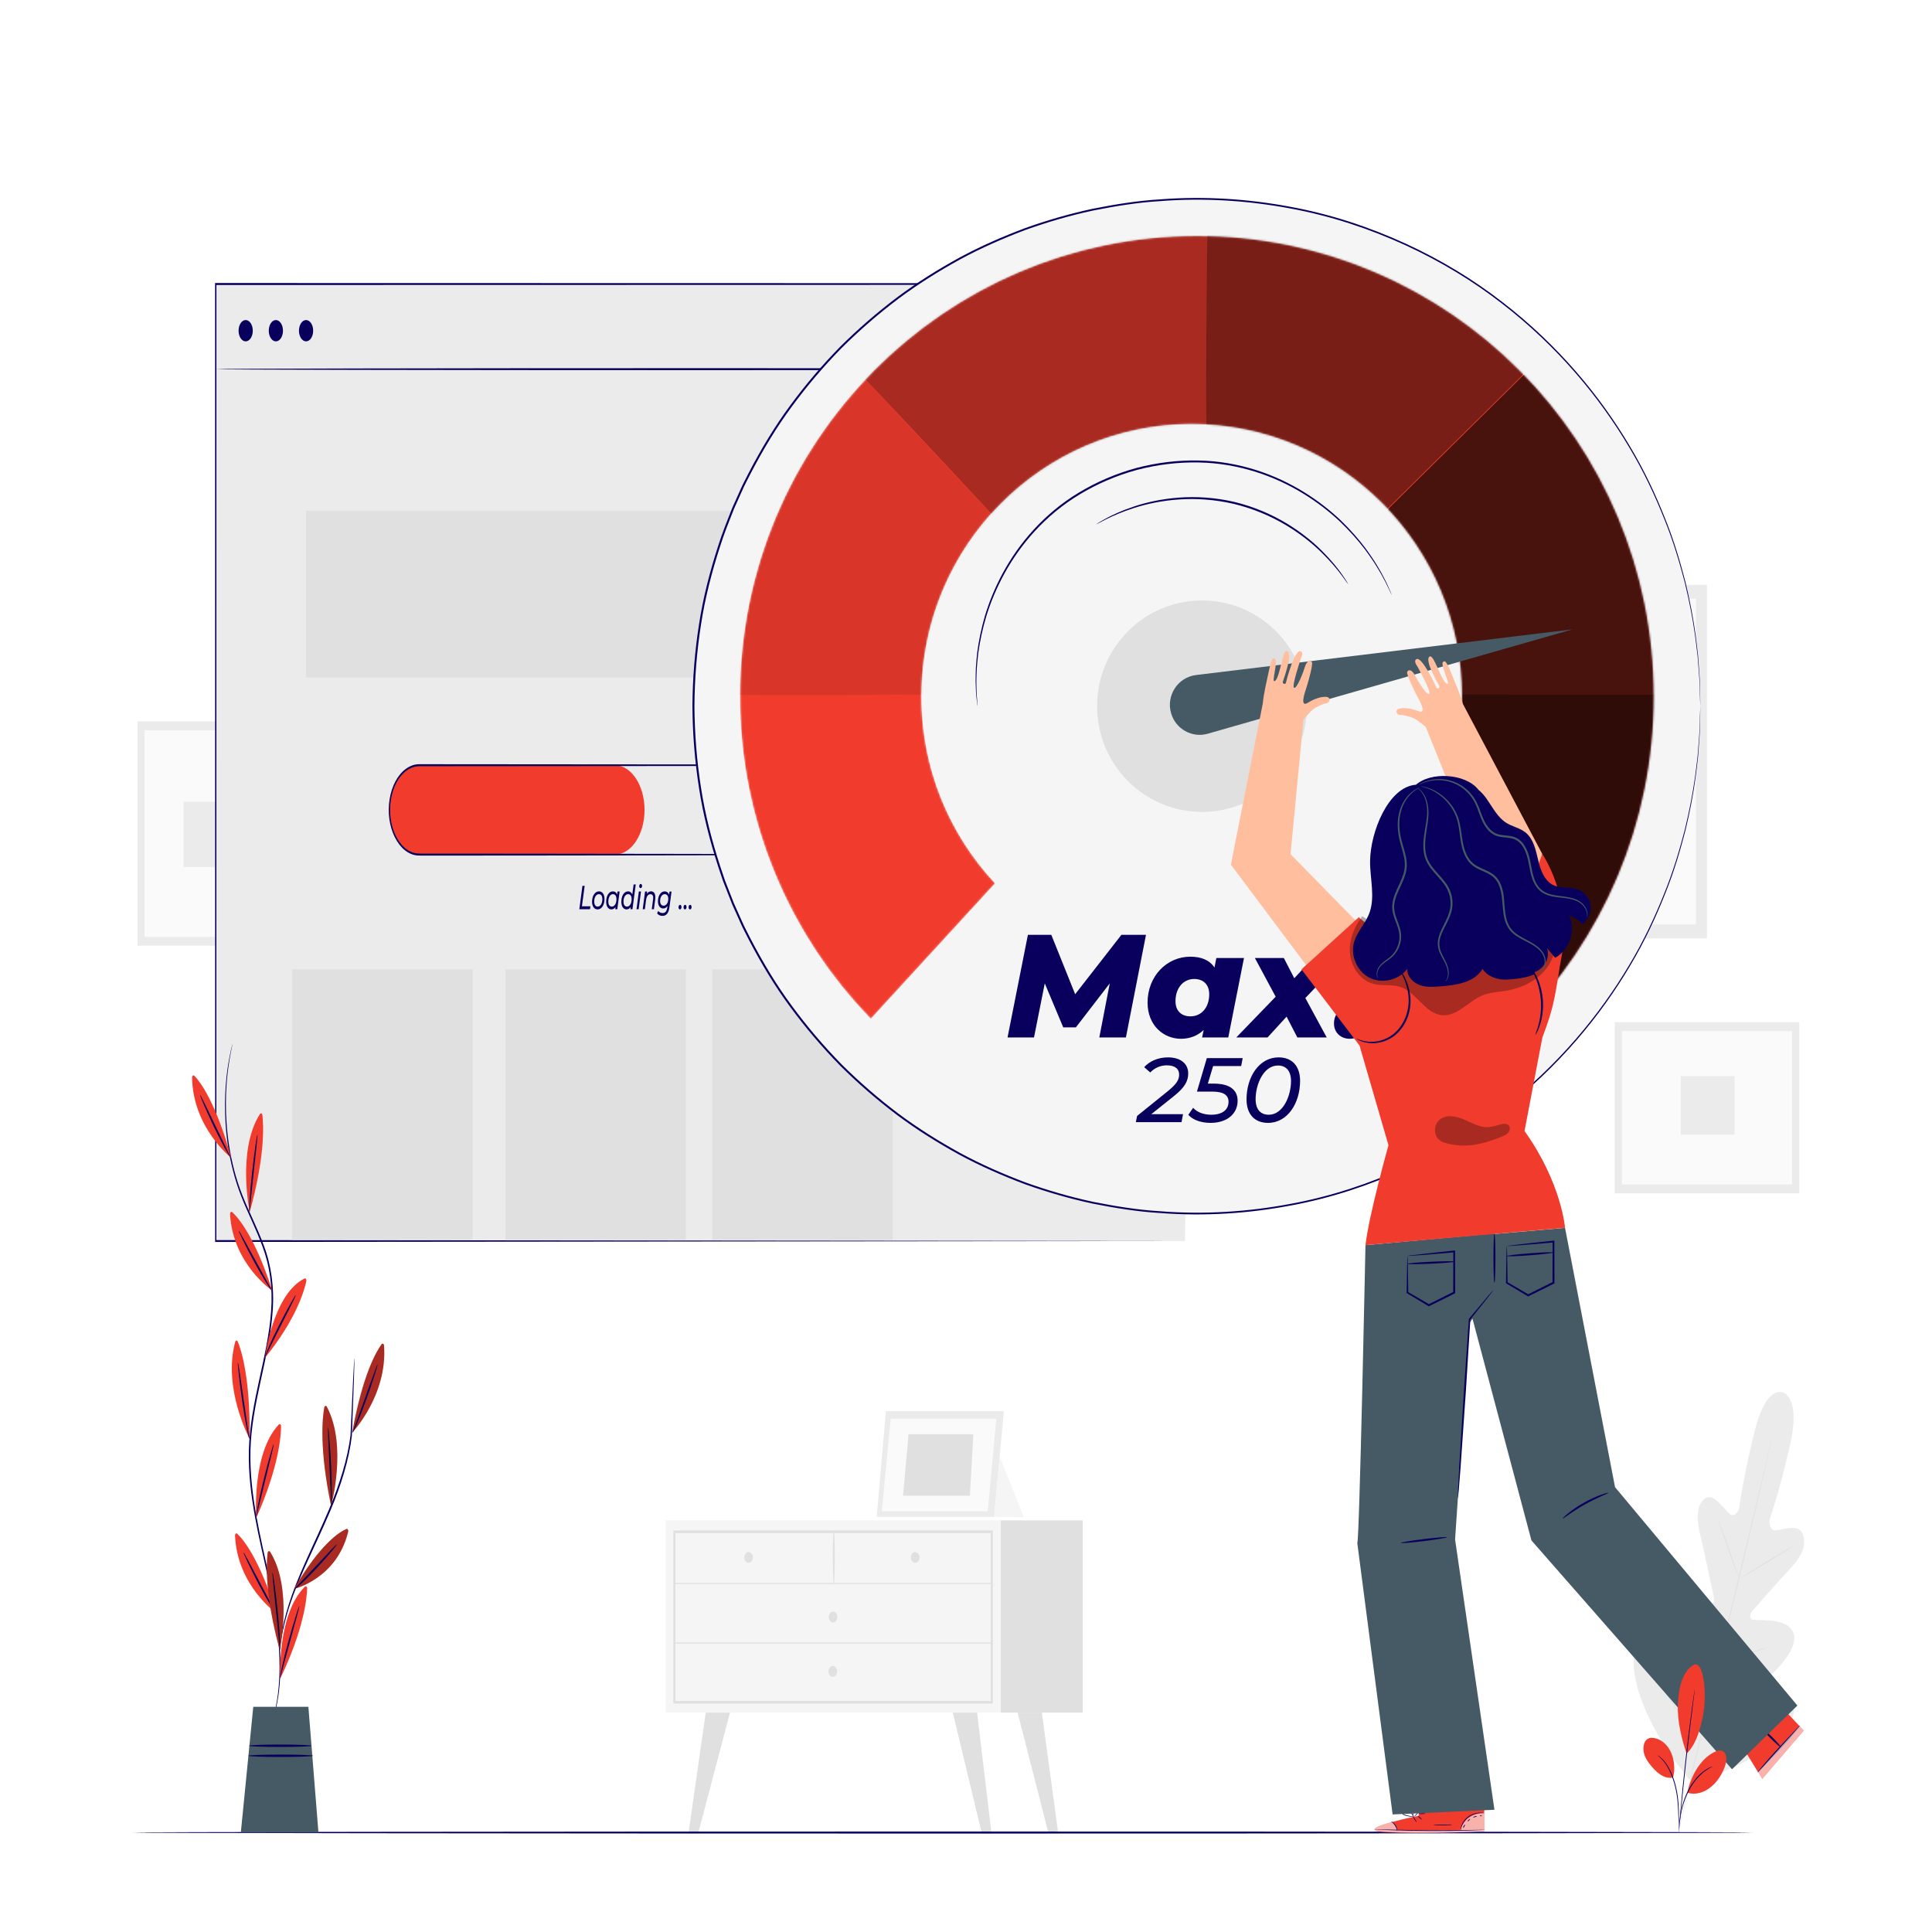 <svg xmlns="http://www.w3.org/2000/svg" width="1024" height="1024" viewBox="0 0 1024 1024" fill="none"><rect x="0" y="0" width="1024" height="1024" fill="#333333" stroke="none"/><g clip-path="url(#clip0_6_938)"><path d="M1024 0H0V1024H1024V0Z" fill="white"></path><path d="M945.047 738.101C945.047 738.101 936.148 733.317 929.833 759.154C923.518 784.992 921.797 799.468 921.797 799.468C921.797 799.468 919.941 804.999 916.737 802.362C913.531 799.724 908.46 791.354 904.038 794.042C899.452 796.831 898.821 803.89 901.154 813.543C903.486 823.196 907.973 844.575 908.373 846.509C908.765 848.409 908.285 851.442 905.87 850.08C903.455 848.72 888.62 834.314 883.545 843.478C878.472 852.643 888.521 878.203 889.576 881.024C890.632 883.845 890.348 885.212 889.322 886.195C888.296 887.178 883.677 881.751 879.322 877.869C874.968 873.987 869.372 870.434 866.801 876.026C864.23 881.618 866.077 902.058 886.239 931.458L896.298 944.32L910.4 940.182C940.148 929.038 950.597 913.097 950.869 906.662C951.14 900.229 944.89 899.448 939.539 899.779C934.188 900.112 927.943 901.564 927.508 900.048C927.072 898.531 927.429 897.189 929.545 895.529C931.66 893.868 951.235 879.144 950.956 868.021C950.679 856.899 931.936 859.022 929.313 858.541C926.69 858.059 927.606 855.185 928.763 853.852C929.941 852.495 943.018 837.539 949.18 830.994C955.342 824.449 957.884 818.089 955.242 812.656C952.694 807.417 944.788 811.041 940.944 811.101C937.101 811.16 937.95 805.261 937.95 805.261C937.95 805.261 942.802 791.931 948.739 765.953C954.675 739.977 944.861 738.017 944.861 738.017" fill="#EBEBEB"></path><path d="M939.36 761.227C939.36 761.227 939.334 761.417 939.26 761.781C939.179 762.168 939.065 762.701 938.919 763.386C938.601 764.821 938.144 766.891 937.558 769.543C936.37 774.889 934.605 782.61 932.394 792.137C927.979 811.194 921.698 837.456 914.684 866.429C907.668 895.413 901.334 921.654 896.833 940.679C894.594 950.174 892.78 957.867 891.519 963.215C890.894 965.854 890.406 967.912 890.068 969.341C889.901 970.018 889.773 970.546 889.678 970.928C889.588 971.285 889.53 971.463 889.53 971.463C889.53 971.463 889.556 971.273 889.631 970.911C889.713 970.524 889.826 969.991 889.972 969.307C890.29 967.872 890.747 965.801 891.333 963.15C892.521 957.804 894.285 950.086 896.497 940.559C900.912 921.501 907.194 895.238 914.211 866.254C921.224 837.281 927.558 811.041 932.058 792.018C934.297 782.523 936.111 774.83 937.372 769.481C937.998 766.842 938.485 764.783 938.824 763.355C938.99 762.676 939.118 762.149 939.213 761.766C939.301 761.406 939.36 761.227 939.36 761.227Z" fill="#E0E0E0"></path><path d="M910.754 806.108C910.785 806.089 910.974 806.487 911.292 807.222C911.613 807.956 912.048 809.034 912.576 810.372C913.628 813.052 915.001 816.802 916.454 820.973C917.868 825.082 919.146 828.798 920.135 831.673C920.577 832.942 920.953 834.022 921.261 834.908C921.529 835.671 921.663 836.102 921.633 836.123C921.603 836.141 921.41 835.746 921.088 835.014C920.77 834.278 920.333 833.2 919.817 831.855C918.786 829.162 917.452 825.392 916.001 821.221C914.564 817.126 913.265 813.422 912.26 810.557C911.812 809.291 911.432 808.214 911.12 807.327C910.855 806.56 910.724 806.127 910.754 806.108Z" fill="#E0E0E0"></path><path d="M922.983 836.146C922.923 835.994 929.01 832.127 936.576 827.508C944.146 822.888 950.328 819.268 950.388 819.42C950.448 819.573 944.363 823.44 936.793 828.059C929.227 832.679 923.043 836.299 922.983 836.146Z" fill="#E0E0E0"></path><path d="M910.597 880.044C910.593 880.002 910.963 879.896 911.634 879.742C912.413 879.57 913.364 879.361 914.485 879.113C916.891 878.582 920.211 877.833 923.851 876.845C927.494 875.866 930.767 874.841 933.132 874.077C934.233 873.723 935.17 873.423 935.935 873.178C936.598 872.971 936.97 872.876 936.98 872.917C936.991 872.957 936.638 873.129 935.989 873.407C935.342 873.684 934.399 874.063 933.224 874.496C930.879 875.369 927.61 876.464 923.955 877.446C920.304 878.438 916.963 879.12 914.538 879.543C913.326 879.749 912.343 879.9 911.66 879.978C910.98 880.061 910.601 880.087 910.597 880.044Z" fill="#E0E0E0"></path><path d="M894.728 855.902C894.754 855.875 895.003 856.182 895.432 856.76C895.861 857.337 896.468 858.188 897.213 859.246C898.699 861.364 900.727 864.315 902.943 867.599C905.16 870.886 907.145 873.881 908.564 876.07C909.273 877.164 909.841 878.057 910.224 878.682C910.608 879.307 910.807 879.667 910.781 879.694C910.755 879.721 910.505 879.414 910.077 878.837C909.648 878.258 909.04 877.408 908.296 876.35C906.809 874.233 904.782 871.281 902.565 867.995C900.349 864.711 898.364 861.715 896.945 859.526C896.236 858.432 895.668 857.539 895.285 856.914C894.901 856.289 894.702 855.929 894.728 855.902Z" fill="#E0E0E0"></path><path d="M879.834 892.927C879.86 892.9 880.176 893.295 880.725 894.038C881.331 894.878 882.098 895.945 883.014 897.215C884.931 899.915 887.553 903.675 890.425 907.851C893.299 912.029 895.879 915.833 897.727 918.606C898.596 919.929 899.323 921.036 899.897 921.911C900.401 922.7 900.667 923.149 900.641 923.178C900.615 923.205 900.3 922.809 899.751 922.067C899.144 921.226 898.377 920.16 897.461 918.889C895.544 916.189 892.923 912.429 890.049 908.252C887.176 904.076 884.597 900.272 882.747 897.499C881.878 896.176 881.151 895.068 880.577 894.194C880.075 893.404 879.809 892.954 879.834 892.927Z" fill="#E0E0E0"></path><path d="M900.309 922.281C900.303 922.238 900.769 922.091 901.615 921.858C902.556 921.608 903.762 921.287 905.208 920.902C908.239 920.093 912.424 918.961 917.015 917.551C921.609 916.15 925.742 914.747 928.728 913.71C930.152 913.217 931.342 912.806 932.267 912.487C933.104 912.203 933.572 912.066 933.582 912.107C933.593 912.147 933.144 912.361 932.323 912.716C931.503 913.07 930.309 913.557 928.827 914.128C925.862 915.274 921.736 916.745 917.133 918.149C912.533 919.562 908.328 920.63 905.275 921.33C903.747 921.674 902.508 921.938 901.65 922.096C900.792 922.254 900.314 922.322 900.309 922.281Z" fill="#E0E0E0"></path><path d="M530.448 805.823H352.814V907.72H530.448V805.823Z" fill="#F5F5F5"></path><path d="M526.22 902.918H356.88V811.184H526.221L526.22 902.918ZM357.985 901.544H525.115V812.56H357.985V901.544Z" fill="#E0E0E0"></path><path d="M573.844 805.823H530.448V907.72H573.844V805.823Z" fill="#E0E0E0"></path><path d="M357.432 839.574C376.462 839.574 395.492 839.574 414.522 839.574C444.588 839.574 474.654 839.574 504.722 839.574C511.704 839.574 518.686 839.574 525.668 839.574C525.955 839.574 525.955 839.018 525.668 839.018C506.638 839.018 487.608 839.018 468.578 839.018C438.512 839.018 408.446 839.018 378.379 839.018C371.397 839.018 364.414 839.018 357.432 839.018C357.145 839.018 357.145 839.574 357.432 839.574Z" fill="#E0E0E0"></path><path d="M442.099 839.297C442.603 830.252 442.548 820.672 442.156 811.617C442.14 811.255 441.72 811.254 441.703 811.617C441.311 820.67 441.257 830.25 441.761 839.297C441.777 839.567 442.084 839.567 442.099 839.297Z" fill="#E0E0E0"></path><path d="M487.383 825.456C487.383 827.03 486.356 828.307 485.091 828.307C483.825 828.307 482.798 827.03 482.798 825.456C482.798 823.882 483.824 822.605 485.091 822.605C486.356 822.606 487.383 823.882 487.383 825.456Z" fill="#E0E0E0"></path><path d="M399.092 825.456C399.092 827.03 398.067 828.307 396.801 828.307C395.536 828.307 394.509 827.03 394.509 825.456C394.509 823.882 395.536 822.605 396.801 822.605C398.066 822.606 399.092 823.882 399.092 825.456Z" fill="#E0E0E0"></path><path d="M443.843 857.05C443.843 858.624 442.816 859.901 441.55 859.901C440.285 859.901 439.258 858.626 439.258 857.05C439.258 855.476 440.283 854.199 441.55 854.199C442.816 854.2 443.843 855.476 443.843 857.05Z" fill="#E0E0E0"></path><path d="M374.052 907.72L364.907 971.693H370.05L386.912 907.72H374.052Z" fill="#E0E0E0"></path><path d="M517.881 907.72L525.529 971.805H520.385L505.021 907.72H517.881Z" fill="#E0E0E0"></path><path d="M552.22 907.72L560.886 971.805H555.741L539.36 907.72H552.22Z" fill="#E0E0E0"></path><path d="M443.688 885.889C443.688 887.464 442.663 888.741 441.397 888.741C440.131 888.741 439.105 887.465 439.105 885.889C439.105 884.315 440.131 883.038 441.397 883.038C442.661 883.038 443.688 884.315 443.688 885.889Z" fill="#E0E0E0"></path><path d="M357.432 871.127C376.462 871.127 395.492 871.127 414.522 871.127C444.588 871.127 474.654 871.127 504.722 871.127C511.704 871.127 518.686 871.127 525.668 871.127C525.955 871.127 525.955 870.573 525.668 870.573C506.638 870.573 487.608 870.573 468.578 870.573C438.512 870.573 408.446 870.573 378.379 870.573C371.397 870.573 364.414 870.573 357.432 870.573C357.145 870.573 357.145 871.127 357.432 871.127Z" fill="#E0E0E0"></path><path d="M904.731 310H792.424V497.356H904.731V310Z" fill="#EBEBEB"></path><path d="M898.885 317.364H798.269V489.992H898.885V317.364Z" fill="#FAFAFA"></path><path d="M869.287 377.077H830.875V431.672H869.287V377.077Z" fill="#EBEBEB"></path><path d="M855.821 541.773V632.489H953.641V541.773H855.821Z" fill="#EBEBEB"></path><path d="M949.797 546.494H859.666V627.767H949.797V546.494Z" fill="#FAFAFA"></path><path d="M890.842 570.402V601.431H919.346V570.402H890.842Z" fill="#EBEBEB"></path><path d="M144.171 382.352H72.913V501.228H144.171V382.352Z" fill="#EBEBEB"></path><path d="M140.461 387.023H76.621V496.556H140.461V387.023Z" fill="#FAFAFA"></path><path d="M121.683 424.911H97.31V459.55H121.683V424.911Z" fill="#EBEBEB"></path><path d="M469.534 747.922L464.676 803.984H526.907L532.068 747.922H469.534Z" fill="#EBEBEB"></path><path d="M472.091 751.948L467.367 801.005H523.529L528.073 751.948H472.091Z" fill="#FAFAFA"></path><path d="M481.543 760.2L478.635 792.753H514.078L515.895 760.2H481.543Z" fill="#E0E0E0"></path><path d="M529.845 772.065L542.698 804.208L526.906 803.984L530.037 769.966" fill="#F5F5F5"></path><path d="M929.287 971.285C929.287 971.579 736.944 971.817 499.733 971.817C262.438 971.817 70.137 971.577 70.137 971.285C70.137 970.992 262.439 970.752 499.733 970.752C736.944 970.75 929.287 970.99 929.287 971.285Z" fill="#09005D"></path><path d="M628.088 150.53H114.355V657.763H628.088V150.53Z" fill="#EBEBEB"></path><path d="M628.088 657.765C628.086 654.302 627.977 459.932 627.805 150.532L628.088 150.956C487.013 150.987 308.261 151.024 114.396 151.065H114.355L114.71 150.532C114.699 330.974 114.689 502.668 114.681 657.765L114.355 657.275C416.745 657.562 625.164 657.761 628.088 657.765C625.167 657.767 416.745 657.965 114.355 658.254H114.029V657.765C114.019 502.668 114.01 330.974 114 150.532V150H114.355H114.396C308.261 150.041 487.013 150.08 628.088 150.109H628.372V150.532C628.198 459.932 628.089 654.304 628.088 657.765Z" fill="#09005D"></path><path d="M628.088 195.664C628.088 195.959 513.076 196.197 371.234 196.197C229.343 196.197 114.356 195.957 114.356 195.664C114.356 195.369 229.343 195.132 371.234 195.132C513.075 195.132 628.088 195.369 628.088 195.664Z" fill="#09005D"></path><path d="M592.898 270.707H162.221V359.117H592.898V270.707Z" fill="#E0E0E0"></path><path d="M250.468 513.739H154.855V657.161H250.468V513.739Z" fill="#E0E0E0"></path><path d="M363.496 513.739H267.883V657.161H363.496V513.739Z" fill="#E0E0E0"></path><path d="M473.145 513.739H377.532V657.161H473.145V513.739Z" fill="#E0E0E0"></path><path d="M325.826 452.961H222.182C213.459 452.961 206.387 442.354 206.387 429.269C206.387 416.185 213.458 405.578 222.182 405.578H325.826C334.549 405.578 341.62 416.185 341.62 429.269C341.62 442.354 334.549 452.961 325.826 452.961Z" fill="#F13C2D"></path><path d="M446.98 452.961C446.98 452.961 447.459 452.887 448.392 452.799C448.858 452.744 449.428 452.559 450.111 452.408C450.776 452.129 451.57 451.906 452.411 451.375C454.109 450.425 456.125 448.766 458.026 445.971C459.888 443.153 461.595 439.126 462.309 434.049C462.967 429.015 462.615 422.931 460.475 417.495C458.388 412.121 454.52 407.427 449.671 406.246C447.276 405.654 444.697 405.965 442.069 405.894C439.435 405.9 436.718 405.906 433.923 405.914C428.331 405.926 422.419 405.939 416.212 405.951C366.543 405.992 297.95 406.047 222.193 406.106C217.55 406.092 213.008 409.385 210.154 414.761C207.273 420.109 206.133 427.357 207.062 433.992C207.98 440.632 210.926 446.469 214.837 449.647C216.795 451.222 218.968 452.148 221.166 452.354C223.371 452.51 225.649 452.399 227.871 452.434C245.737 452.445 262.969 452.455 279.386 452.465C312.215 452.508 341.779 452.547 366.611 452.58C391.43 452.651 411.516 452.709 425.416 452.75C432.348 452.793 437.733 452.828 441.404 452.85C443.22 452.873 444.609 452.891 445.562 452.903C446.501 452.924 446.98 452.961 446.98 452.961C446.98 452.961 446.501 452.998 445.564 453.016C444.611 453.028 443.223 453.047 441.407 453.069C437.736 453.092 432.351 453.127 425.419 453.17C411.518 453.211 391.433 453.268 366.614 453.34C341.781 453.372 312.216 453.411 279.388 453.454C262.971 453.464 245.74 453.475 227.874 453.485C225.631 453.45 223.419 453.567 221.124 453.407C218.828 453.192 216.553 452.225 214.505 450.579C210.417 447.259 207.334 441.16 206.373 434.211C205.398 427.275 206.589 419.689 209.603 414.096C212.587 408.474 217.342 405.025 222.197 405.044C297.954 405.105 366.547 405.16 416.216 405.199C422.423 405.212 428.334 405.226 433.928 405.236C436.724 405.242 439.439 405.25 442.073 405.257C444.703 405.345 447.261 405.037 449.744 405.658C454.713 406.901 458.658 411.734 460.773 417.239C462.941 422.81 463.275 429.02 462.585 434.135C461.838 439.296 460.082 443.368 458.179 446.198C456.237 449.006 454.185 450.651 452.465 451.578C451.611 452.094 450.809 452.305 450.137 452.567C449.446 452.703 448.871 452.871 448.402 452.907C447.459 452.961 446.98 452.961 446.98 452.961Z" fill="#09005D"></path><path d="M308.705 469.519H309.884L308.433 480.363H312.914L312.715 481.901H307.054L308.705 469.519Z" fill="#09005D"></path><path d="M313.805 477.957C313.805 474.79 315.339 472.439 317.473 472.439C319.253 472.439 320.397 474.012 320.397 476.472C320.397 479.656 318.876 482.007 316.742 482.007C314.96 482.005 313.805 480.396 313.805 477.957ZM319.253 476.558C319.253 474.895 318.581 473.922 317.389 473.922C315.986 473.922 314.948 475.569 314.948 477.883C314.948 479.529 315.62 480.519 316.811 480.519C318.226 480.521 319.253 478.876 319.253 476.558Z" fill="#09005D"></path><path d="M328.42 472.525L327.182 481.899H326.098L326.25 480.748C325.696 481.545 324.941 482.003 324.045 482.003C322.453 482.003 321.286 480.482 321.286 477.952C321.286 474.733 322.795 472.435 324.824 472.435C325.897 472.435 326.675 473.017 327.077 474.114L327.288 472.523L328.42 472.525ZM326.734 476.558C326.734 474.895 326.062 473.922 324.87 473.922C323.467 473.922 322.429 475.569 322.429 477.883C322.429 479.529 323.101 480.519 324.291 480.519C325.707 480.521 326.734 478.876 326.734 476.558Z" fill="#09005D"></path><path d="M336.962 468.777L335.217 481.901H334.133L334.286 480.75C333.731 481.547 332.976 482.005 332.081 482.005C330.489 482.005 329.321 480.484 329.321 477.954C329.321 474.735 330.83 472.437 332.859 472.437C333.932 472.437 334.723 473.019 335.123 474.135L335.831 468.775H336.962V468.777ZM334.769 476.558C334.769 474.895 334.097 473.922 332.905 473.922C331.502 473.922 330.464 475.569 330.464 477.883C330.464 479.529 331.136 480.519 332.326 480.519C333.742 480.521 334.769 478.876 334.769 476.558Z" fill="#09005D"></path><path d="M338.606 472.525H339.737L338.499 481.899H337.367L338.606 472.525ZM338.794 469.697C338.794 469.044 339.124 468.511 339.608 468.511C340.021 468.511 340.327 468.972 340.327 469.502C340.327 470.227 339.986 470.723 339.503 470.723C339.089 470.723 338.794 470.262 338.794 469.697Z" fill="#09005D"></path><path d="M347.352 475.55C347.352 475.886 347.329 476.259 347.281 476.646L346.586 481.901H345.454L346.149 476.646C346.184 476.363 346.209 476.097 346.209 475.868C346.209 474.647 345.737 473.957 344.758 473.957C343.542 473.957 342.718 474.932 342.446 476.947L341.787 481.899H340.655L341.893 472.525H342.979L342.826 473.727C343.403 472.843 344.194 472.437 345.089 472.437C346.502 472.439 347.352 473.553 347.352 475.55Z" fill="#09005D"></path><path d="M355.929 472.525L354.856 480.625C354.408 484.021 353.193 485.438 351.117 485.438C349.927 485.438 348.936 484.961 348.264 484.111L348.888 482.802C349.371 483.474 350.22 483.935 351.199 483.935C352.674 483.935 353.417 482.927 353.687 480.893L353.781 480.222C353.215 481.035 352.449 481.512 351.517 481.512C349.867 481.512 348.735 480.062 348.735 477.692C348.735 474.721 350.21 472.441 352.296 472.441C353.321 472.441 354.218 473.006 354.63 474.246L354.854 472.529H355.929V472.525ZM354.196 476.347C354.196 474.844 353.512 473.922 352.333 473.922C350.906 473.922 349.88 475.462 349.88 477.584C349.88 479.105 350.575 480.025 351.743 480.025C353.17 480.027 354.196 478.487 354.196 476.347Z" fill="#09005D"></path><path d="M359.622 480.875C359.622 480.115 359.999 479.583 360.459 479.583C360.884 479.583 361.202 480.06 361.202 480.734C361.202 481.495 360.813 482.007 360.377 482.007C359.951 482.005 359.622 481.51 359.622 480.875Z" fill="#09005D"></path><path d="M362.295 480.875C362.295 480.115 362.672 479.583 363.132 479.583C363.557 479.583 363.875 480.06 363.875 480.734C363.875 481.495 363.486 482.007 363.05 482.007C362.626 482.005 362.295 481.51 362.295 480.875Z" fill="#09005D"></path><path d="M364.97 480.875C364.97 480.115 365.347 479.583 365.807 479.583C366.232 479.583 366.55 480.06 366.55 480.734C366.55 481.495 366.161 482.007 365.724 482.007C365.299 482.005 364.97 481.51 364.97 480.875Z" fill="#09005D"></path><path d="M133.98 175.283C133.98 178.402 132.294 180.931 130.215 180.931C128.135 180.931 126.449 178.402 126.449 175.283C126.449 172.163 128.135 169.634 130.215 169.634C132.294 169.634 133.98 172.163 133.98 175.283Z" fill="#09005D"></path><path d="M149.983 175.283C149.983 178.402 148.297 180.931 146.218 180.931C144.138 180.931 142.452 178.402 142.452 175.283C142.452 172.163 144.138 169.634 146.218 169.634C148.297 169.634 149.983 172.163 149.983 175.283Z" fill="#09005D"></path><path d="M165.986 175.283C165.986 178.402 164.3 180.931 162.221 180.931C160.142 180.931 158.455 178.402 158.455 175.283C158.455 172.163 160.142 169.634 162.221 169.634C164.3 169.636 165.986 172.163 165.986 175.283Z" fill="#09005D"></path><path d="M634.363 643.242C781.73 643.242 901.195 522.828 901.195 374.29C901.195 225.753 781.73 105.339 634.363 105.339C486.995 105.339 367.531 225.753 367.531 374.29C367.531 522.828 486.995 643.242 634.363 643.242Z" fill="#F5F5F5"></path><path d="M901.197 374.29C901.197 374.29 901.123 372.814 901.032 369.93C900.989 368.484 900.934 366.692 900.871 364.56C900.821 362.424 900.764 359.946 900.492 357.145C900.272 354.339 900.026 351.201 899.756 347.742C899.407 344.289 898.856 340.531 898.354 336.449C897.218 328.307 895.457 318.976 892.931 308.601C890.214 298.285 886.913 286.855 882 274.831C877.184 262.789 871.249 249.944 863.443 236.968C848.019 210.987 825.89 183.798 795.727 160.608C780.709 148.984 763.636 138.551 744.82 129.931C726.016 121.324 705.463 114.407 683.544 110.426C661.665 106.353 638.503 104.747 614.85 106.602C603.009 107.309 591.102 109.248 579.149 111.63C567.222 114.201 555.327 117.645 543.532 121.864C531.823 126.3 520.166 131.357 508.875 137.484C497.632 143.673 486.585 150.559 476.06 158.427C465.58 166.347 455.516 175.049 446.005 184.519C436.614 194.109 427.801 204.446 419.694 215.47C411.549 226.474 404.415 238.356 397.978 250.702C396.446 253.831 394.715 256.868 393.339 260.088C391.907 263.281 390.472 266.478 389.036 269.683C386.465 276.222 383.808 282.757 381.688 289.52C377.32 302.979 373.707 316.836 371.543 331.049C369.32 345.244 368.156 359.694 368.059 374.249C368.154 388.811 369.312 403.266 371.533 417.466C373.699 431.682 377.306 445.546 381.672 459.01L383.361 464.042L384.204 466.555L385.167 469.021C386.453 472.306 387.737 475.582 389.017 478.855C390.454 482.06 391.89 485.259 393.321 488.452C394.694 491.674 396.427 494.713 397.959 497.842C404.396 510.192 411.528 522.082 419.676 533.086C427.785 544.115 436.597 554.455 445.991 564.048C455.502 573.522 465.568 582.226 476.05 590.148C486.577 598.018 497.624 604.905 508.869 611.097C520.16 617.222 531.821 622.283 543.53 626.719C555.325 630.938 567.222 634.384 579.151 636.955C591.106 639.338 603.013 641.278 614.857 641.982C638.514 643.838 661.677 642.23 683.556 638.157C705.478 634.173 726.028 627.255 744.835 618.645C763.652 610.025 780.726 599.589 795.741 587.964C825.902 564.773 848.029 537.582 863.449 511.603C871.255 498.627 877.19 485.784 882.004 473.739C886.917 461.715 890.216 450.288 892.933 439.974C895.457 429.601 897.218 420.27 898.354 412.129C898.856 408.05 899.407 404.292 899.756 400.839C900.026 397.38 900.272 394.242 900.492 391.438C900.762 388.637 900.819 386.159 900.87 384.023C900.932 381.891 900.987 380.099 901.03 378.653C901.123 375.767 901.197 374.29 901.197 374.29C901.197 374.29 901.197 375.767 901.142 378.653C901.113 380.099 901.077 381.893 901.034 384.027C901 386.165 900.961 388.645 900.707 391.449C900.502 394.256 900.274 397.398 900.022 400.861C899.691 404.318 899.155 408.082 898.669 412.17C897.564 420.327 895.833 429.674 893.335 440.072C890.647 450.41 887.368 461.869 882.475 473.926C877.682 486.003 871.759 498.885 863.961 511.906C848.553 537.973 826.414 565.266 796.198 588.562C781.154 600.24 764.044 610.726 745.178 619.393C726.325 628.048 705.711 635.009 683.722 639.025C661.774 643.131 638.534 644.764 614.796 642.918C602.911 642.218 590.96 640.28 578.96 637.897C566.986 635.324 555.045 631.874 543.203 627.644C531.447 623.198 519.741 618.125 508.403 611.981C497.114 605.774 486.022 598.864 475.451 590.969C464.926 583.02 454.819 574.286 445.267 564.781C435.835 555.155 426.987 544.776 418.843 533.709C410.661 522.664 403.498 510.728 397.033 498.332C395.495 495.19 393.754 492.141 392.374 488.907C390.935 485.702 389.495 482.49 388.052 479.271C386.766 475.986 385.476 472.695 384.183 469.397L383.216 466.921L382.369 464.4L380.672 459.35C376.286 445.833 372.665 431.915 370.489 417.642C368.26 403.386 367.095 388.872 367 374.256C367.098 359.643 368.268 345.135 370.501 330.885C372.675 316.617 376.304 302.705 380.691 289.192C382.82 282.405 385.488 275.841 388.07 269.277C389.513 266.06 390.954 262.848 392.392 259.645C393.776 256.414 395.513 253.364 397.051 250.223C403.517 237.83 410.679 225.901 418.859 214.858C427.001 203.792 435.85 193.419 445.282 183.796C454.831 174.291 464.936 165.56 475.461 157.614C486.028 149.719 497.118 142.813 508.407 136.606C519.741 130.462 531.445 125.391 543.201 120.947C555.041 116.718 566.98 113.267 578.952 110.696C590.95 108.311 602.899 106.373 614.783 105.673C638.52 103.825 661.758 105.456 683.706 109.562C705.695 113.576 726.306 120.533 745.16 129.188C764.026 137.853 781.138 148.337 796.182 160.014C826.4 183.308 848.543 210.602 863.953 236.669C871.753 249.688 877.674 262.574 882.471 274.651C887.366 286.71 890.643 298.168 893.333 308.507C895.83 318.904 897.564 328.255 898.669 336.413C899.155 340.5 899.689 344.265 900.022 347.722C900.274 351.187 900.502 354.326 900.707 357.136C900.961 359.942 901.002 362.422 901.034 364.56C901.077 366.694 901.113 368.488 901.142 369.934C901.195 372.814 901.197 374.29 901.197 374.29Z" fill="#09005D"></path><mask id="mask0_6_938" style="mask-type:luminance" maskUnits="userSpaceOnUse" x="392" y="125" width="485" height="418"><path d="M527.452 468.177C503.244 442.317 488.379 407.478 488.379 369.119C488.379 289.364 552.525 224.709 631.652 224.709C710.779 224.709 774.924 289.364 774.924 369.119C774.924 409.035 758.857 445.166 732.885 471.304L804.974 542.255C849.13 498.047 876.485 436.808 876.485 369.117C876.485 234.334 768.083 125.071 634.362 125.071C500.642 125.071 392.24 234.334 392.24 369.117C392.24 435.671 418.703 495.97 461.561 539.996L527.452 468.177Z" fill="white"></path></mask><g mask="url(#mask0_6_938)"><path d="M527.452 468.177C503.244 442.317 488.379 407.478 488.379 369.119C488.379 289.364 552.525 224.709 631.652 224.709C710.779 224.709 774.924 289.364 774.924 369.119C774.924 409.035 758.857 445.166 732.885 471.304L804.974 542.255C849.13 498.047 876.485 436.808 876.485 369.117C876.485 234.334 768.083 125.071 634.362 125.071C500.642 125.071 392.24 234.334 392.24 369.117C392.24 435.671 418.703 495.97 461.561 539.996L527.452 468.177Z" fill="#F13C2D"></path></g><mask id="mask1_6_938" style="mask-type:luminance" maskUnits="userSpaceOnUse" x="392" y="125" width="485" height="418"><path d="M527.452 468.177C503.244 442.317 488.379 407.478 488.379 369.119C488.379 289.364 552.525 224.709 631.652 224.709C710.779 224.709 774.924 289.364 774.924 369.119C774.924 409.035 758.857 445.166 732.885 471.304L804.974 542.255C849.13 498.047 876.485 436.808 876.485 369.117C876.485 234.334 768.083 125.071 634.362 125.071C500.642 125.071 392.24 234.334 392.24 369.117C392.24 435.671 418.703 495.97 461.561 539.996L527.452 468.177Z" fill="white"></path></mask><g mask="url(#mask1_6_938)"><g opacity="0.8"><path d="M761.071 367.864H891.291C891.291 367.864 878.123 474.71 875.49 476.703C872.856 478.693 795.82 568.285 795.82 568.285L708.251 463.43L761.071 367.864Z" fill="black"></path></g></g><mask id="mask2_6_938" style="mask-type:luminance" maskUnits="userSpaceOnUse" x="392" y="125" width="485" height="418"><path d="M527.452 468.177C503.244 442.317 488.379 407.478 488.379 369.119C488.379 289.364 552.525 224.709 631.652 224.709C710.779 224.709 774.924 289.364 774.924 369.119C774.924 409.035 758.857 445.166 732.885 471.304L804.974 542.255C849.13 498.047 876.485 436.808 876.485 369.117C876.485 234.334 768.083 125.071 634.362 125.071C500.642 125.071 392.24 234.334 392.24 369.117C392.24 435.671 418.703 495.97 461.561 539.996L527.452 468.177Z" fill="white"></path></mask><g mask="url(#mask2_6_938)"><g opacity="0.7"><path d="M725.939 279.482L818.098 188.32L882.967 285.874L891.617 367.856L762.638 367.864L739.148 315.74L725.939 279.482Z" fill="black"></path></g></g><mask id="mask3_6_938" style="mask-type:luminance" maskUnits="userSpaceOnUse" x="392" y="125" width="485" height="418"><path d="M527.452 468.177C503.244 442.317 488.379 407.478 488.379 369.119C488.379 289.364 552.525 224.709 631.652 224.709C710.779 224.709 774.924 289.364 774.924 369.119C774.924 409.035 758.857 445.166 732.885 471.304L804.974 542.255C849.13 498.047 876.485 436.808 876.485 369.117C876.485 234.334 768.083 125.071 634.362 125.071C500.642 125.071 392.24 234.334 392.24 369.117C392.24 435.671 418.703 495.97 461.561 539.996L527.452 468.177Z" fill="white"></path></mask><g mask="url(#mask3_6_938)"><g opacity="0.5"><path d="M640.04 246.417C638.461 243.763 640.04 115.016 640.04 115.016L719.445 125.073L817.206 188.682L723.281 281.592L664.14 272.964L640.04 246.417Z" fill="black"></path></g></g><mask id="mask4_6_938" style="mask-type:luminance" maskUnits="userSpaceOnUse" x="392" y="125" width="485" height="418"><path d="M527.452 468.177C503.244 442.317 488.379 407.478 488.379 369.119C488.379 289.364 552.525 224.709 631.652 224.709C710.779 224.709 774.924 289.364 774.924 369.119C774.924 409.035 758.857 445.166 732.885 471.304L804.974 542.255C849.13 498.047 876.485 436.808 876.485 369.117C876.485 234.334 768.083 125.071 634.362 125.071C500.642 125.071 392.24 234.334 392.24 369.117C392.24 435.671 418.703 495.97 461.561 539.996L527.452 468.177Z" fill="white"></path></mask><g mask="url(#mask4_6_938)"><g opacity="0.3"><path d="M450.9 193.325C452.875 193.989 538.469 286.237 538.469 286.237L614.845 255.709L639.337 224.915L640.038 115.018L549 125.075L450.9 193.325Z" fill="black"></path></g></g><mask id="mask5_6_938" style="mask-type:luminance" maskUnits="userSpaceOnUse" x="392" y="125" width="485" height="418"><path d="M527.452 468.177C503.244 442.317 488.379 407.478 488.379 369.119C488.379 289.364 552.525 224.709 631.652 224.709C710.779 224.709 774.924 289.364 774.924 369.119C774.924 409.035 758.857 445.166 732.885 471.304L804.974 542.255C849.13 498.047 876.485 436.808 876.485 369.117C876.485 234.334 768.083 125.071 634.362 125.071C500.642 125.071 392.24 234.334 392.24 369.117C392.24 435.671 418.703 495.97 461.561 539.996L527.452 468.177Z" fill="white"></path></mask><g mask="url(#mask5_6_938)"><g opacity="0.1"><path d="M383.653 367.864C385.628 369.191 528.505 367.864 528.505 367.864L525.985 273.086L457.02 199.348L409.99 255.707L383.653 367.864Z" fill="black"></path></g></g><path d="M637.079 430.33C667.785 430.33 692.677 405.24 692.677 374.29C692.677 343.341 667.785 318.251 637.079 318.251C606.373 318.251 581.481 343.341 581.481 374.29C581.481 405.24 606.373 430.33 637.079 430.33Z" fill="#E0E0E0"></path><path d="M620.704 378.032C623.137 386.421 631.825 391.262 640.166 388.876L833.503 333.564L633.968 357.775C624.291 358.949 617.972 368.599 620.704 378.032Z" fill="#455A64"></path><path d="M607.394 495.491L596.757 549.874H582.654L588.203 521.206L570.243 544.512H563.538L553.75 521.206L548.045 549.872H534.019L544.808 495.489H557.215L569.857 526.952L594.367 495.489L607.394 495.491Z" fill="#09005D"></path><path d="M659.338 507.767L651.012 549.874H637.138L637.987 545.911C634.749 548.942 630.742 550.572 625.886 550.572C616.87 550.572 608.237 543.656 608.237 531.382C608.237 517.399 618.41 507.066 630.896 507.066C636.524 507.066 641.072 508.776 643.691 512.817L644.693 507.767H659.338ZM640.917 526.955C640.917 522.06 637.989 518.875 632.979 518.875C627.198 518.875 623.035 523.614 623.035 530.686C623.035 535.581 625.963 538.685 630.973 538.685C636.831 538.685 640.917 533.946 640.917 526.955Z" fill="#09005D"></path><path d="M691.86 528.974L703.19 549.872H687.621L681.916 538.839L671.82 549.872H655.248L676.135 528.273L665.112 507.765H680.451L686 518.484L695.944 507.765H712.053L691.86 528.974Z" fill="#09005D"></path><path d="M707.042 542.493C707.042 536.82 711.283 533.092 716.446 533.092C721.379 533.092 724.693 536.355 724.693 541.172C724.693 546.841 720.377 550.572 715.367 550.572C710.511 550.572 707.042 547.152 707.042 542.493Z" fill="#09005D"></path><path d="M610.194 590.543H627.036L626.219 594.764H602.015L602.69 591.467L619.097 578.226C623.62 574.54 624.967 572.307 624.967 569.545C624.967 566.587 622.897 564.646 618.376 564.646C615.105 564.646 611.929 566.004 609.667 568.429L606.443 565.617C609.235 562.463 613.853 560.427 619.048 560.427C625.882 560.427 629.779 563.919 629.779 568.916C629.779 572.844 628.096 576.24 622.322 580.846L610.194 590.543Z" fill="#09005D"></path><path d="M642.972 565.033L640.182 574.345H643.453C652.064 574.345 655.963 577.933 655.963 583.414C655.963 590.447 650.238 595.151 641.623 595.151C636.523 595.151 632.191 593.551 629.834 590.883L632.384 587.149C634.212 589.283 637.677 590.836 641.96 590.836C647.781 590.836 651.15 588.265 651.15 583.948C651.15 580.602 648.742 578.566 642.584 578.566H634.405L639.65 560.814H658.656L657.837 565.035H642.972V565.033Z" fill="#09005D"></path><path d="M660.686 582.687C660.686 570.9 667.277 560.425 677.719 560.425C684.792 560.425 689.075 565.033 689.075 572.889C689.075 584.675 682.435 595.151 672.09 595.151C664.969 595.151 660.686 590.543 660.686 582.687ZM684.263 572.987C684.263 567.603 681.667 564.742 677.335 564.742C669.733 564.742 665.499 574.685 665.499 582.59C665.499 587.975 668.096 590.836 672.476 590.836C680.029 590.834 684.263 580.893 684.263 572.987Z" fill="#09005D"></path><path d="M925.365 928.803L934.001 942.866L956 917.252L944.412 904.878L925.365 928.803Z" fill="#F13C2D"></path><path d="M954.047 914.631C954.157 914.725 953.039 916.244 951.089 918.579C949.142 920.916 946.351 924.053 943.205 927.451C940.182 930.673 937.443 933.589 935.094 936.094C933.001 938.289 931.678 939.624 931.565 939.524C931.457 939.43 932.581 937.914 934.533 935.586C936.486 933.253 939.28 930.12 942.425 926.72C945.444 923.496 948.179 920.578 950.528 918.071C952.617 915.874 953.933 914.532 954.047 914.631Z" fill="#09005D"></path><path d="M933.81 915.958C934.017 915.747 936.433 917.821 939.207 920.592C941.98 923.363 944.061 925.78 943.854 925.991C943.646 926.202 941.231 924.127 938.455 921.356C935.684 918.585 933.603 916.169 933.81 915.958Z" fill="#09005D"></path><g opacity="0.6"><path d="M934.001 942.866L956 917.252L953.807 914.909L931.365 939.76L933.712 942.617" fill="white"></path></g><path d="M751.92 962.367L751.977 958.91L786.699 959.183L786.638 970.576L784.495 970.693C774.951 971.133 735.939 972.306 729.582 970.457C722.491 968.395 751.92 962.367 751.92 962.367Z" fill="#F13C2D"></path><g opacity="0.6"><path d="M774.108 970.248C774.626 967.545 776.258 965.038 778.586 963.367C780.915 961.696 783.771 960.823 786.689 961.059L786.606 970.113L774.108 970.248Z" fill="white"></path></g><g opacity="0.6"><path d="M737.536 965.792C737.536 965.792 727.215 968.516 728.484 970.111C729.752 971.706 769.219 971.913 786.64 970.576L786.592 969.851L740.554 969.98C740.554 969.98 739.548 965.882 737.536 965.792Z" fill="white"></path></g><path d="M787.134 969.834C787.134 969.849 786.929 969.867 786.539 969.892C786.027 969.918 785.466 969.947 784.832 969.98C783.125 970.039 781.024 970.113 778.547 970.201C773.24 970.353 765.903 970.469 757.802 970.434C749.697 970.398 742.362 970.213 737.059 970.015C734.582 969.906 732.485 969.812 730.778 969.738C730.144 969.699 729.584 969.666 729.072 969.636C728.681 969.609 728.478 969.587 728.478 969.572C728.478 969.558 728.683 969.554 729.076 969.556C729.59 969.564 730.15 969.574 730.784 969.585C732.491 969.625 734.59 969.677 737.067 969.736C742.372 969.865 749.703 970.004 757.804 970.041C765.901 970.076 773.234 970.002 778.541 969.922C781.02 969.884 783.119 969.853 784.828 969.826C785.462 969.82 786.025 969.816 786.537 969.812C786.929 969.814 787.134 969.822 787.134 969.834Z" fill="#09005D"></path><path d="M740.558 970.484C740.43 970.498 740.345 969.091 739.41 967.668C738.502 966.228 737.216 965.503 737.289 965.403C737.315 965.306 738.79 965.923 739.77 967.465C740.765 968.993 740.662 970.508 740.558 970.484Z" fill="#09005D"></path><path d="M750.801 965.687C750.703 965.745 750.219 965.185 749.722 964.44C749.224 963.692 748.901 963.041 748.998 962.984C749.096 962.926 749.579 963.486 750.077 964.233C750.577 964.977 750.9 965.63 750.801 965.687Z" fill="#09005D"></path><path d="M753.613 964.315C753.536 964.395 752.993 964.051 752.402 963.547C751.81 963.043 751.396 962.568 751.473 962.488C751.552 962.408 752.093 962.752 752.684 963.256C753.275 963.76 753.692 964.235 753.613 964.315Z" fill="#09005D"></path><path d="M755.411 961.266C755.411 961.374 754.602 961.466 753.606 961.472C752.609 961.479 751.8 961.395 751.8 961.286C751.8 961.178 752.609 961.085 753.604 961.081C754.602 961.075 755.411 961.157 755.411 961.266Z" fill="#09005D"></path><path d="M756.038 959.113C756.077 959.209 755.193 959.578 754.021 959.652C752.848 959.732 751.922 959.482 751.944 959.381C751.965 959.269 752.879 959.336 753.992 959.261C755.106 959.191 756.002 959.005 756.038 959.113Z" fill="#09005D"></path><path d="M749.654 962.855C749.657 962.898 748.803 962.992 747.434 962.83C746.751 962.75 745.942 962.593 745.073 962.328C744.642 962.181 744.189 962.07 743.723 961.798C743.506 961.659 743.262 961.464 743.181 961.149C743.091 960.836 743.272 960.487 743.524 960.319C745.658 959.3 747.773 960.43 748.551 961.462C748.98 961.989 749.173 962.503 749.262 962.855C749.348 963.211 749.34 963.414 749.315 963.418C749.236 963.445 749.173 962.597 748.319 961.636C747.899 961.165 747.259 960.706 746.432 960.471C745.65 960.25 744.534 960.184 743.782 960.627C743.427 960.87 743.561 961.259 743.951 961.481C744.315 961.704 744.786 961.841 745.195 961.986C746.034 962.263 746.814 962.443 747.476 962.556C748.809 962.783 749.657 962.791 749.654 962.855Z" fill="#09005D"></path><path d="M749.079 962.955C749.047 962.978 748.726 962.445 748.835 961.509C748.894 961.051 749.079 960.506 749.455 959.992C749.851 959.531 750.361 958.898 751.314 958.941C751.828 959.005 752.074 959.556 751.991 959.906C751.946 960.27 751.769 960.582 751.605 960.834C751.27 961.352 750.892 961.772 750.544 962.087C749.841 962.72 749.291 962.961 749.266 962.922C749.228 962.871 749.711 962.552 750.331 961.894C750.638 961.567 750.973 961.151 751.272 960.651C751.58 960.213 751.796 959.424 751.241 959.326C750.687 959.273 750.114 959.789 749.77 960.203C749.417 960.651 749.22 961.135 749.13 961.552C748.949 962.398 749.152 962.941 749.079 962.955Z" fill="#09005D"></path><path d="M786.51 960.969C786.502 961.042 785.521 960.874 783.956 961.038C782.408 961.192 780.248 961.776 778.365 963.162C776.481 964.551 775.366 966.379 774.839 967.756C774.299 969.142 774.24 970.074 774.161 970.066C774.134 970.064 774.124 969.83 774.167 969.413C774.206 968.995 774.319 968.391 774.559 967.668C775.026 966.232 776.142 964.305 778.105 962.855C780.069 961.409 782.331 960.85 783.928 960.764C784.733 960.715 785.385 960.756 785.83 960.819C786.275 960.879 786.515 960.944 786.51 960.969Z" fill="#09005D"></path><path d="M769.788 967.068C769.802 967.17 767.547 967.504 764.737 967.51C761.927 967.524 759.671 967.205 759.685 967.104C759.698 966.992 761.953 967.133 764.737 967.119C767.52 967.113 769.776 966.955 769.788 967.068Z" fill="#09005D"></path><path d="M776.562 967.094C776.646 967.174 776.373 967.541 776.14 968.026C775.898 968.507 775.774 968.939 775.656 968.931C775.544 968.929 775.483 968.419 775.76 967.862C776.032 967.303 776.489 967.014 776.562 967.094Z" fill="#09005D"></path><path d="M779.143 964.129C779.224 964.204 778.998 964.542 778.637 964.878C778.275 965.216 777.917 965.427 777.836 965.351C777.755 965.276 777.98 964.94 778.342 964.602C778.704 964.264 779.061 964.053 779.143 964.129Z" fill="#09005D"></path><path d="M782.81 962.787C782.784 962.896 782.325 962.892 781.817 963.056C781.303 963.209 780.939 963.471 780.85 963.398C780.758 963.338 781.053 962.877 781.687 962.683C782.317 962.484 782.845 962.689 782.81 962.787Z" fill="#09005D"></path><path d="M785.415 962.161C785.456 962.261 785.257 962.427 784.968 962.529C784.68 962.632 784.413 962.634 784.373 962.531C784.332 962.431 784.531 962.265 784.82 962.163C785.108 962.06 785.374 962.058 785.415 962.161Z" fill="#09005D"></path><path d="M737.656 507.494L684.021 452.723L690.834 381.395L692.063 379.978C692.728 379.197 693.484 378.343 694.37 377.407C695.392 376.326 696.599 375.433 697.919 374.747C699.522 373.916 701.692 372.896 703.048 372.701C704.724 372.46 705.279 370.323 703.94 369.609C702.599 368.894 697.964 369.447 693.337 372.392C688.711 375.337 691.517 367.237 692.486 364.27C693.457 361.302 696.028 351.986 695.351 350.986C694.359 349.522 692.573 350.341 691.675 353.325C690.763 356.348 687.447 365.087 685.905 364.538C684.387 363.995 689.53 348.946 689.53 348.946C689.53 348.946 691.149 345.895 689.39 345.201C686.218 343.945 681.927 360.317 681.557 361.884C681.301 362.975 679.602 362.437 679.941 361.279C680.291 360.09 685.421 346.38 682.205 345.072C679.736 344.068 678.55 358.509 675.908 360.8C673.267 363.09 677.926 349.915 675.526 349.053C674.632 348.733 673.919 348.617 672.334 356.542C671.564 360.389 669.89 366.805 669.27 373.082L669.26 373.078L652.397 458.303L705.177 528.736L737.656 507.494Z" fill="#FFBE9D"></path><path d="M764.991 350.695C762.782 351.977 769.709 364.098 766.702 362.322C763.696 360.544 759.964 346.55 757.713 347.984C754.781 349.852 762.264 362.414 762.819 363.522C763.357 364.599 761.782 365.435 761.335 364.407C760.693 362.932 753.563 347.599 750.664 349.407C749.057 350.409 751.192 353.118 751.192 353.118C751.192 353.118 758.926 366.995 757.528 367.804C756.11 368.624 751.294 360.622 749.859 357.814C748.443 355.039 746.541 354.556 745.826 356.176C745.339 357.282 749.522 365.982 751.005 368.726C752.487 371.47 756.686 378.933 751.611 376.871C746.535 374.809 741.876 375.101 740.686 376.046C739.495 376.992 740.419 378.993 742.112 378.927C743.479 378.874 745.798 379.486 747.521 380.015C748.941 380.451 750.288 381.112 751.485 381.991C752.523 382.753 753.419 383.455 754.212 384.104L755.673 385.276L784.647 457.271L758.322 519.025L799.122 534.333L817.461 452.669L775.424 373.197L775.414 373.203C773.691 367.139 770.901 361.13 769.463 357.485C766.494 349.977 765.812 350.218 764.991 350.695Z" fill="#FFBE9D"></path><path d="M856.004 788.22L829.5 650.799L792.08 654.041L792.086 653.726L723.724 659.962C723.724 659.962 720.522 817.787 719.386 817.787L738.109 961.657L738.113 961.686L792.086 959.203L771.225 815.993L778.921 701.065C778.921 701.065 779.533 700.228 780.459 698.96L811.691 816.456L918.019 937.749L952.658 903.983L856.004 788.22Z" fill="#455A64"></path><path d="M772.677 794.272C772.641 794.27 772.631 793.864 772.647 793.096C772.679 792.209 772.718 791.099 772.769 789.737C772.927 786.676 773.145 782.496 773.411 777.396C774.063 766.849 774.949 752.529 775.928 736.706C776.922 722.344 777.828 709.22 778.521 699.191L778.531 699.058L778.612 698.962C782.487 694.321 785.667 690.514 787.979 687.745C789.042 686.51 789.906 685.509 790.58 684.722C791.186 684.038 791.519 683.692 791.549 683.717C791.58 683.743 791.308 684.138 790.759 684.872C790.127 685.693 789.318 686.739 788.323 688.032C786.078 690.856 782.991 694.741 779.228 699.474L779.318 699.244C778.694 709.278 777.877 722.407 776.983 736.776C775.884 752.591 774.89 766.904 774.157 777.445C773.752 782.537 773.421 786.708 773.179 789.764C773.049 791.122 772.944 792.228 772.86 793.11C772.775 793.874 772.714 794.274 772.677 794.272Z" fill="#09005D"></path><path d="M792.084 653.726C792.376 653.726 792.612 659.61 792.612 666.868C792.612 674.128 792.374 680.01 792.084 680.01C791.791 680.01 791.555 674.128 791.555 666.868C791.553 659.61 791.791 653.726 792.084 653.726Z" fill="#09005D"></path><path d="M745.991 665.674C745.954 665.639 746.542 665.547 747.677 665.397C748.978 665.24 750.636 665.039 752.662 664.793C756.981 664.289 763.221 663.589 770.707 662.825L771.217 662.772L771.219 663.292C771.237 669.751 771.259 677.198 771.282 685.109V685.441L770.985 685.588C770.863 685.65 770.731 685.715 770.599 685.781C766.041 688.04 761.657 690.213 757.55 692.246L757.304 692.367L757.073 692.228C752.977 689.781 749.177 687.512 745.776 685.48L745.56 685.351L745.564 685.107C745.654 679.274 745.729 674.419 745.784 670.831C745.828 669.274 745.865 667.994 745.894 666.966C745.926 666.089 745.958 665.643 745.991 665.674C746.024 665.702 746.054 666.208 746.089 667.13C746.117 668.183 746.154 669.491 746.198 671.085C746.253 674.609 746.328 679.379 746.418 685.109L746.206 684.739C749.632 686.731 753.458 688.955 757.581 691.354L757.103 691.337C761.204 689.287 765.58 687.098 770.13 684.825C770.262 684.759 770.394 684.693 770.516 684.632L770.221 685.109C770.243 677.198 770.266 669.751 770.284 663.292L770.794 663.759C763.494 664.416 757.351 664.906 752.987 665.24C750.912 665.389 749.211 665.51 747.881 665.606C746.688 665.68 746.028 665.706 745.991 665.674Z" fill="#09005D"></path><path d="M798.62 660.441C798.584 660.406 799.171 660.314 800.307 660.165C801.607 660.007 803.265 659.806 805.291 659.56C809.611 659.057 815.85 658.356 823.336 657.592L823.846 657.541L823.848 658.061C823.866 664.521 823.888 671.967 823.911 679.879V680.21L823.614 680.358C823.492 680.419 823.36 680.485 823.228 680.55C818.671 682.809 814.286 684.982 810.179 687.016L809.934 687.137L809.702 686.997C805.606 684.55 801.806 682.281 798.405 680.249L798.189 680.12L798.194 679.877C798.283 674.044 798.358 669.188 798.413 665.6C798.458 664.044 798.494 662.764 798.523 661.735C798.555 660.857 798.588 660.41 798.62 660.441C798.653 660.47 798.683 660.976 798.718 661.897C798.746 662.95 798.783 664.259 798.828 665.852C798.882 669.376 798.957 674.146 799.047 679.877L798.836 679.506C802.261 681.499 806.085 683.723 810.21 686.121L809.735 686.105C813.835 684.054 818.211 681.865 822.761 679.592C822.893 679.526 823.025 679.461 823.147 679.399L822.852 679.877C822.875 671.965 822.897 664.519 822.915 658.059L823.425 658.526C816.125 659.184 809.982 659.675 805.618 660.007C803.543 660.156 801.843 660.277 800.512 660.373C799.317 660.447 798.657 660.474 798.62 660.441Z" fill="#09005D"></path><path d="M771.237 668.674C771.251 668.969 765.609 669.471 758.638 669.794C751.664 670.118 746.001 670.145 745.989 669.85C745.975 669.555 751.615 669.053 758.589 668.729C765.562 668.406 771.225 668.381 771.237 668.674Z" fill="#09005D"></path><path d="M823.38 663.839C823.409 664.132 817.88 664.795 811.035 665.319C804.187 665.844 798.628 666.03 798.616 665.735C798.604 665.44 804.13 664.779 810.964 664.254C817.793 663.732 823.354 663.546 823.38 663.839Z" fill="#09005D"></path><path d="M766.948 814.758C766.982 815.051 761.517 815.966 754.74 816.802C747.96 817.639 742.437 818.08 742.403 817.787C742.368 817.494 747.832 816.581 754.612 815.743C761.389 814.905 766.911 814.465 766.948 814.758Z" fill="#09005D"></path><path d="M852.578 791.175C852.684 791.484 846.741 793.577 840.015 797.387C833.265 801.159 828.379 805.157 828.175 804.905C828.088 804.8 829.202 803.664 831.195 802.05C833.186 800.436 836.088 798.38 839.499 796.457C842.913 794.54 846.172 793.131 848.581 792.269C850.991 791.405 852.535 791.046 852.578 791.175Z" fill="#09005D"></path><path d="M737.656 315.355C737.64 315.361 737.504 315.105 737.254 314.599C736.989 314.046 736.63 313.297 736.173 312.34C735.689 311.351 735.157 310.098 734.417 308.67C733.647 307.249 732.765 305.619 731.774 303.79C730.754 301.969 729.472 300.034 728.155 297.865C726.747 295.756 725.156 293.503 723.402 291.121C719.8 286.425 715.358 281.342 709.972 276.212C699.124 266.119 684.135 255.926 665.393 250.053C656.058 247.142 645.852 245.271 635.201 245.117C624.561 244.916 613.515 246.198 602.588 249.068C591.689 252.056 581.469 256.481 572.336 261.992C563.168 267.465 555.235 274.207 548.573 281.412C535.209 295.905 527.236 312.265 522.805 326.459C520.663 333.611 519.318 340.247 518.512 346.126C518.166 349.071 517.898 351.824 517.717 354.359C517.644 356.901 517.486 359.223 517.5 361.312C517.542 363.395 517.581 365.251 517.616 366.871C517.679 368.478 517.835 369.834 517.904 370.934C517.979 371.993 518.038 372.822 518.081 373.436C518.115 374.002 518.124 374.292 518.105 374.295C518.087 374.297 518.042 374.01 517.973 373.449C517.904 372.836 517.811 372.011 517.691 370.954C517.587 369.857 517.398 368.499 517.301 366.889C517.24 365.265 517.169 363.405 517.087 361.316C517.041 359.219 517.169 356.887 517.213 354.333C517.364 351.785 517.605 349.016 517.924 346.053C518.68 340.136 519.981 333.451 522.09 326.24C526.456 311.929 534.417 295.408 547.858 280.746C554.561 273.457 562.556 266.635 571.799 261.1C581.01 255.527 591.319 251.054 602.316 248.039C613.339 245.146 624.487 243.857 635.224 244.077C645.97 244.244 656.272 246.155 665.683 249.117C684.576 255.097 699.634 265.437 710.484 275.663C715.872 280.861 720.3 286.007 723.876 290.763C725.615 293.173 727.19 295.455 728.58 297.591C729.878 299.784 731.14 301.744 732.135 303.587C733.096 305.439 733.954 307.089 734.702 308.529C735.413 309.975 735.917 311.247 736.37 312.252C736.788 313.229 737.113 313.993 737.357 314.558C737.569 315.077 737.672 315.347 737.656 315.355Z" fill="#09005D"></path><path d="M714.664 309.75C714.633 309.77 714.306 309.346 713.711 308.521C713.093 307.712 712.302 306.438 711.104 304.927C708.816 301.83 705.258 297.517 700.341 292.721C695.436 287.918 689.032 282.755 681.233 278.139C673.451 273.514 664.216 269.56 654.077 267.096C643.914 264.727 633.895 264.102 624.882 264.729C615.858 265.343 607.838 267.071 601.32 269.156C594.794 271.229 589.698 273.484 586.278 275.22C584.537 276.031 583.263 276.814 582.353 277.258C581.455 277.727 580.973 277.959 580.955 277.926C580.937 277.895 581.382 277.6 582.247 277.072C583.125 276.566 584.37 275.72 586.089 274.85C589.466 272.99 594.544 270.617 601.093 268.435C607.631 266.244 615.706 264.419 624.815 263.746C633.911 263.057 644.042 263.66 654.321 266.056C664.574 268.546 673.898 272.574 681.729 277.289C689.576 281.997 695.989 287.269 700.863 292.176C705.752 297.079 709.24 301.492 711.437 304.677C712.589 306.231 713.329 307.548 713.889 308.396C714.426 309.266 714.694 309.729 714.664 309.75Z" fill="#09005D"></path><path d="M817.47 549.966L808.032 599.466C827.714 627.077 829.506 650.756 829.506 650.756L723.73 659.919C725.703 643.199 735.929 607.007 735.929 607.007L720.572 554.158L689.798 513.769L720.336 486.027C719.751 487.588 748.967 504.631 748.967 504.631L790.932 504.992C790.932 504.992 793.37 505.186 796.964 506.2L817.468 452.633C817.468 452.633 833.326 476.142 828.011 504.988C824.23 525.525 824.947 530.328 817.47 549.966Z" fill="#F13C2D"></path><path d="M740.747 512.358C740.793 512.322 741.391 512.946 742.295 514.22C743.197 515.492 744.386 517.435 745.467 520.032C746.519 522.629 747.448 525.91 747.588 529.66C747.756 533.4 746.997 537.584 745.081 541.473C743.15 545.35 740.226 548.499 736.961 550.359C733.702 552.241 730.301 552.913 727.499 552.923C724.679 552.911 722.448 552.286 721.017 551.664C720.302 551.344 719.764 551.07 719.42 550.836C719.071 550.619 718.9 550.49 718.918 550.457C718.983 550.205 722.001 552.331 727.485 552.17C730.173 552.065 733.405 551.34 736.47 549.511C739.534 547.705 742.291 544.7 744.136 540.996C745.964 537.276 746.724 533.285 746.615 529.689C746.533 526.078 745.712 522.877 744.772 520.307C742.811 515.16 740.56 512.477 740.747 512.358Z" fill="#09005D"></path><path d="M813.837 548.418C813.666 548.336 814.578 546.404 815.468 543.115C816.369 539.836 817.08 535.136 816.679 529.959C816.257 524.782 814.816 520.253 813.41 517.161C812.012 514.056 810.807 512.295 810.964 512.188C811.023 512.145 811.37 512.551 811.949 513.329C812.543 514.095 813.284 515.293 814.085 516.833C815.696 519.907 817.303 524.544 817.736 529.875C818.148 535.206 817.293 540.041 816.186 543.332C815.639 544.983 815.097 546.284 814.629 547.136C814.18 547.996 813.904 548.45 813.837 548.418Z" fill="#09005D"></path><g opacity="0.3"><path d="M799.668 596.502C798.671 595.378 796.897 595.562 795.446 595.929C793.093 596.521 790.763 597.35 788.336 597.404C783.812 597.5 779.728 594.923 775.55 593.166C771.373 591.409 766.045 590.629 762.735 593.742C760.319 596.013 759.844 600.091 761.672 602.866C762.676 604.389 764.316 605.397 766.084 605.79C776.655 608.795 785.742 606.583 796.09 602.407C797.344 601.901 798.632 601.315 799.479 600.254C800.324 599.192 800.568 597.518 799.668 596.502Z" fill="black"></path></g><g opacity="0.3"><path d="M722.033 485.622C717.697 491.297 714.828 498.418 715.515 505.547C716.202 512.676 721.001 519.6 727.868 521.437C732.578 522.697 737.723 521.57 742.339 523.139C750.859 526.037 755.372 537.264 764.326 538.073C772.431 538.804 778.324 530.559 785.88 527.516C789.792 525.939 794.101 525.804 798.258 525.113C806.853 523.686 815.31 519.518 820.326 512.34C825.341 505.162 826.156 494.735 820.93 487.711C815.348 480.209 804.992 478.376 795.688 478.372C781.63 478.366 767.577 481.225 754.622 486.726C751.824 487.913 749.03 489.255 746.801 491.334C744.573 493.41 742.959 496.347 743.099 499.403" fill="black"></path></g><path d="M842.996 479.959C842.543 476.219 839.911 472.83 836.419 471.486C832.337 469.918 827.56 471.042 823.567 469.254C818.593 467.024 816.492 461.138 815.237 455.799C813.981 450.46 812.776 444.565 808.495 441.176C805.539 438.835 801.611 438.143 798.413 436.15C793.681 433.205 791.106 427.85 787.874 423.287C786.663 421.579 785.196 419.912 783.548 418.55C783.481 418.466 783.426 418.372 783.357 418.288C776.479 409.928 758.129 408.834 750.197 416.184L750.499 415.916C735.71 417.034 726.328 441.115 726.172 456.374C726.077 465.869 729.118 475.808 725.55 484.596C723.476 489.708 719.331 493.84 717.744 499.128C715.586 506.321 719.195 514.82 725.849 518.212C732.501 521.603 741.433 519.498 745.903 513.485C745.67 517.353 748.837 520.763 752.454 522.08C756.071 523.397 760.043 523.098 763.875 522.783C772.084 522.105 781.55 520.677 785.76 513.544C788.589 517.812 794.138 519.563 799.215 519.182C804.293 518.801 809.046 518.328 813.68 516.207C813.477 515.94 813.302 515.658 813.148 515.363C813.902 515.07 814.639 514.736 815.336 514.304C819.235 511.891 821.651 506.692 819.833 502.46C821.306 504.185 822.781 505.907 824.254 507.632C831.922 503.548 835.391 492.982 831.654 485.093C834.257 486.167 836.644 487.77 838.629 489.775C841.704 487.627 843.449 483.699 842.996 479.959Z" fill="#09005D"></path><path d="M841.127 486.289C840.968 486.332 841.808 484.336 840.17 481.464C839.361 480.086 837.949 478.603 835.893 477.643C833.835 476.656 831.242 476.185 828.35 475.875C825.477 475.531 822.172 475.347 818.913 473.866C817.291 473.137 815.775 471.955 814.611 470.44C813.439 468.929 812.604 467.128 811.998 465.246C810.726 461.478 810.452 457.325 809.204 453.366C808.583 451.389 807.735 449.429 806.455 447.775C805.183 446.122 803.418 444.856 801.337 444.381C799.258 443.861 797.029 443.906 794.827 443.466C792.594 443.077 790.511 441.874 789.016 440.279C785.935 437.07 784.698 432.931 783.351 429.349C782.073 425.695 780.281 422.506 777.873 420.1C775.518 417.665 772.771 415.977 770.099 414.935C764.682 412.856 759.769 413.422 756.685 414.22C753.545 415.056 751.987 416.045 751.936 415.936C751.92 415.908 752.298 415.652 753.06 415.24C753.824 414.833 754.994 414.3 756.573 413.821C759.68 412.885 764.709 412.168 770.359 414.228C773.143 415.261 776.016 416.973 778.493 419.477C781.018 421.933 782.951 425.32 784.259 429.001C785.639 432.624 786.884 436.595 789.753 439.55C791.161 441.022 792.964 442.063 795.028 442.425C797.086 442.841 799.323 442.79 801.589 443.347C803.883 443.865 805.913 445.319 807.282 447.121C808.674 448.93 809.55 451 810.19 453.05C811.47 457.187 811.714 461.308 812.923 464.943C814.01 468.589 816.194 471.714 819.282 473.068C822.318 474.493 825.553 474.741 828.438 475.128C831.339 475.486 834.017 476.021 836.147 477.108C838.294 478.177 839.735 479.787 840.525 481.262C841.326 482.755 841.472 484.114 841.413 484.987C841.34 485.868 841.127 486.289 841.127 486.289Z" fill="#455A64"></path><path d="M815.16 515.803C815.135 515.742 815.588 515.629 816.283 515.138C816.968 514.656 817.854 513.683 818.337 512.143C818.819 510.634 818.931 508.518 817.982 506.46C817.007 504.394 815.076 502.52 812.612 501.006C810.165 499.444 807.154 498.27 804.181 496.378C802.706 495.428 801.241 494.264 800.071 492.736C798.903 491.211 798.074 489.386 797.547 487.459C796.458 483.594 796.511 479.394 795.989 475.242C795.471 471.157 794.209 466.651 790.602 464.148C787.1 461.65 782.39 460.898 779.246 457.595C776.156 454.355 774.982 450.097 774.309 446.255C773.663 442.366 773.405 438.661 772.533 435.343C771.69 432.028 770.16 429.177 768.459 426.828C764.954 422.142 760.759 419.637 757.808 418.337C754.799 417.073 752.977 416.823 753.005 416.707C753.011 416.67 753.46 416.731 754.318 416.883C755.171 417.042 756.414 417.372 757.965 417.952C761.012 419.158 765.371 421.609 769.057 426.371C770.845 428.757 772.472 431.688 773.382 435.114C774.315 438.526 774.608 442.272 775.27 446.083C775.947 449.841 777.131 453.902 779.986 456.862C782.816 459.88 787.386 460.61 791.218 463.28C793.142 464.632 794.575 466.602 795.428 468.695C796.306 470.79 796.749 472.975 797.017 475.109C797.533 479.388 797.464 483.494 798.488 487.199C798.976 489.042 799.742 490.746 800.809 492.167C801.875 493.591 803.243 494.705 804.657 495.636C807.502 497.498 810.517 498.725 813.01 500.371C815.515 501.965 817.531 503.982 818.516 506.212C819.492 508.477 819.292 510.702 818.725 512.283C818.152 513.892 817.155 514.879 816.399 515.322C815.635 515.768 815.16 515.803 815.16 515.803Z" fill="#455A64"></path><path d="M766.088 520.294C765.946 520.241 767.358 519.113 767.427 516.293C767.466 514.918 767.155 513.217 766.381 511.414C765.613 509.602 764.365 507.695 763.294 505.369C762.189 503.079 761.64 500.042 762.437 497.072C763.152 494.092 764.727 491.27 766.175 488.305C767.642 485.353 768.929 482.109 768.827 478.556C768.798 475.019 767.551 471.454 765.285 468.455C763.052 465.418 760.279 462.858 758.097 459.883C757.008 458.398 756.089 456.792 755.467 455.098C754.85 453.405 754.551 451.656 754.433 449.96C754.212 446.556 754.687 443.361 755.167 440.435C755.658 437.506 756.15 434.803 756.327 432.312C756.774 427.327 755.61 423.303 754.165 420.946C752.733 418.552 751.32 417.733 751.416 417.634C751.43 417.612 751.778 417.798 752.355 418.271C752.934 418.74 753.734 419.525 754.512 420.725C756.116 423.08 757.436 427.248 757.073 432.359C756.941 434.907 756.483 437.653 756.032 440.574C755.589 443.49 755.165 446.624 755.404 449.888C755.532 451.512 755.827 453.163 756.416 454.746C757.008 456.325 757.875 457.832 758.932 459.26C761.041 462.125 763.816 464.673 766.139 467.823C768.508 470.948 769.861 474.802 769.865 478.542C769.961 482.32 768.551 485.792 767.049 488.741C765.556 491.727 763.997 494.477 763.288 497.283C762.514 500.085 762.961 502.815 763.979 505.063C764.968 507.333 766.181 509.286 766.927 511.185C767.679 513.083 767.943 514.867 767.837 516.309C767.742 517.757 767.281 518.826 766.854 519.444C766.431 520.079 766.088 520.294 766.088 520.294Z" fill="#455A64"></path><path d="M730.494 518.615C730.494 518.615 730.177 518.345 729.901 517.624C729.62 516.913 729.494 515.709 729.945 514.308C730.354 512.899 731.443 511.361 733.036 510.087C734.584 508.76 736.614 507.623 738.235 505.764C739.869 503.925 741.135 501.408 741.578 498.538C742.088 495.645 741.369 492.567 740.133 489.464C738.977 486.394 737.457 482.867 737.996 479.015C738.443 475.218 740.255 471.742 741.848 468.253C743.476 464.771 744.782 461.212 744.577 457.64C744.418 454.07 743.268 450.714 742.382 447.47C740.434 440.973 740.342 434.559 741.891 429.615C743.392 424.626 746.286 421.337 748.517 419.594C749.642 418.707 750.616 418.161 751.288 417.833C751.969 417.518 752.341 417.391 752.353 417.421C752.408 417.524 750.914 418.093 748.777 419.916C746.676 421.716 743.965 424.983 742.608 429.828C741.206 434.645 741.358 440.83 743.321 447.201C744.221 450.413 745.426 453.814 745.613 457.595C745.849 461.414 744.447 465.207 742.809 468.701C741.194 472.222 739.446 475.607 739.026 479.14C738.508 482.681 739.889 485.982 741.048 489.122C741.625 490.705 742.169 492.292 742.435 493.916C742.724 495.538 742.687 497.16 742.445 498.68C741.935 501.725 740.554 504.361 738.792 506.272C737.016 508.219 734.94 509.305 733.41 510.552C731.827 511.752 730.791 513.126 730.336 514.443C729.854 515.744 729.905 516.864 730.106 517.558C730.301 518.261 730.539 518.586 730.494 518.615Z" fill="#455A64"></path><path d="M143.356 915.208C143.344 915.198 143.428 914.891 143.607 914.303C143.807 913.664 144.076 912.806 144.417 911.714C145.105 909.427 145.998 905.964 146.795 901.354C148.368 892.142 148.918 878.06 146.592 861.338C145.512 852.963 143.77 843.983 141.644 834.46C139.55 824.92 137.117 814.799 135.13 803.858C133.165 792.945 131.614 781.093 131.913 768.674C132.215 756.228 134.671 743.805 137.372 731.441C140.067 719.055 142.855 706.949 143.691 694.772C144.635 682.617 142.901 670.683 139.208 660.906C135.632 651.024 131.134 642.574 127.767 633.819C124.348 625.095 122.208 616.122 120.891 607.779C118.335 590.955 119.231 576.78 120.455 567.437C121.782 558.045 123.261 553.189 123.261 553.189C123.275 553.198 123.219 553.517 123.095 554.136C122.954 554.809 122.766 555.715 122.527 556.866C122.032 559.266 121.391 562.85 120.782 567.53C119.663 576.852 118.873 590.93 121.479 607.57C122.824 615.821 124.972 624.675 128.378 633.278C131.737 641.929 136.255 650.344 139.902 660.343C143.672 670.229 145.483 682.549 144.523 694.897C143.682 707.281 140.874 719.467 138.184 731.836C135.484 744.192 133.056 756.484 132.749 768.721C132.443 780.952 133.954 792.687 135.889 803.549C137.843 814.436 140.247 824.56 142.316 834.126C144.416 843.678 146.136 852.732 147.183 861.164C149.448 878.01 148.802 892.232 147.115 901.476C146.262 906.105 145.311 909.562 144.57 911.823C144.194 912.896 143.901 913.736 143.681 914.364C143.48 914.934 143.37 915.218 143.356 915.208Z" fill="#09005D"></path><path d="M132.342 642.451C132.342 642.451 125.506 609.661 137.769 590.461C138.199 589.787 138.957 590.107 139.069 591.024C139.724 596.439 140.542 612.934 132.342 642.451Z" fill="#F13C2D"></path><path d="M136.438 601.387C136.554 601.422 136.359 603.728 135.978 607.437C135.529 611.605 135.002 616.495 134.419 621.9C133.847 627.304 133.329 632.195 132.888 636.363C132.514 640.066 132.289 642.363 132.165 642.347C132.054 642.335 132.065 640 132.287 636.252C132.514 632.506 132.954 627.352 133.574 621.693C134.191 616.036 134.849 610.941 135.383 607.271C135.916 603.601 136.322 601.352 136.438 601.387Z" fill="#09005D"></path><path d="M140.373 719.792C140.373 719.792 144.553 686.012 161.378 677.644C161.97 677.351 162.54 678.164 162.352 679.053C161.243 684.298 156.824 699.451 140.373 719.792Z" fill="#F13C2D"></path><path d="M156.796 686.367C156.888 686.479 155.996 688.38 154.504 691.39C152.807 694.759 150.816 698.712 148.617 703.08C146.425 707.457 144.443 711.418 142.755 714.791C141.27 717.802 140.355 719.673 140.25 719.573C140.156 719.485 140.893 717.429 142.258 714.271C143.626 711.117 145.623 706.871 147.934 702.304C150.243 697.737 152.414 693.694 154.03 690.825C155.644 687.956 156.705 686.256 156.796 686.367Z" fill="#09005D"></path><path d="M135.826 804.536C135.826 804.536 133.287 770.39 147.766 755.053C148.274 754.514 148.979 755.044 148.97 755.978C148.924 761.479 147.63 777.906 135.826 804.536Z" fill="#F13C2D"></path><path d="M145.07 765.397C145.179 765.465 144.694 767.672 143.848 771.203C142.877 775.166 141.737 779.817 140.477 784.955C139.227 790.098 138.097 794.751 137.134 798.714C136.296 802.243 135.784 804.432 135.662 804.381C135.556 804.338 135.863 802.05 136.558 798.433C137.257 794.821 138.345 789.887 139.672 784.509C140.997 779.133 142.291 774.32 143.284 770.869C144.276 767.42 144.96 765.329 145.07 765.397Z" fill="#09005D"></path><path d="M148.5 889.776C148.5 889.776 146.777 855.515 161.613 840.966C162.135 840.456 162.824 841.023 162.794 841.955C162.618 847.45 160.932 863.797 148.5 889.776Z" fill="#F13C2D"></path><path d="M158.672 851.159C158.78 851.233 158.242 853.412 157.314 856.895C156.249 860.803 154.998 865.391 153.618 870.457C152.247 875.53 151.006 880.118 149.949 884.027C149.028 887.509 148.462 889.67 148.344 889.612C148.238 889.563 148.6 887.294 149.381 883.716C150.165 880.142 151.37 875.27 152.826 869.968C154.279 864.666 155.686 859.924 156.759 856.531C157.831 853.137 158.564 851.085 158.672 851.159Z" fill="#09005D"></path><path d="M122.518 613.642C122.518 613.642 102.216 597.737 101.817 571.154C101.803 570.221 102.489 569.641 103.001 570.173C106.018 573.303 114.38 584.086 122.518 613.642Z" fill="#F13C2D"></path><path d="M106.032 580.286C106.13 580.188 107.08 582.025 108.562 585.048C110.211 588.468 112.147 592.484 114.285 596.92C116.432 601.346 118.374 605.35 120.029 608.762C121.512 611.774 122.438 613.636 122.342 613.759C122.257 613.868 121.165 612.207 119.553 609.323C117.944 606.437 115.823 602.327 113.59 597.672C111.357 593.021 109.416 588.724 108.062 585.564C106.708 582.404 105.933 580.385 106.032 580.286Z" fill="#09005D"></path><path d="M144.319 684.065C144.319 684.065 123.41 670.04 121.935 643.543C121.883 642.613 122.544 641.972 123.077 642.456C126.217 645.302 135 655.303 144.319 684.065Z" fill="#F13C2D"></path><path d="M126.513 652.272C126.607 652.163 127.63 653.912 129.232 656.794C131.016 660.058 133.111 663.89 135.425 668.123C137.747 672.344 139.847 676.166 141.637 679.42C143.24 682.293 144.238 684.065 144.148 684.196C144.069 684.313 142.91 682.754 141.184 680.022C139.462 677.288 137.178 673.38 134.761 668.936C132.343 664.496 130.234 660.384 128.754 657.353C127.274 654.324 126.42 652.38 126.513 652.272Z" fill="#09005D"></path><path d="M132.289 762.616C132.289 762.616 117.932 735.844 124.666 711.248C124.902 710.384 125.686 710.265 126.012 711.059C127.941 715.741 132.724 730.644 132.289 762.616Z" fill="#F13C2D"></path><path d="M126.09 722.149C126.208 722.119 126.587 724.371 127.136 728.033C127.734 732.158 128.434 736.999 129.21 742.351C129.995 747.696 130.706 752.531 131.311 756.652C131.865 760.304 132.216 762.565 132.096 762.62C131.99 762.669 131.431 760.49 130.724 756.879C130.021 753.269 129.174 748.229 128.372 742.623C127.566 737.02 126.937 731.916 126.539 728.207C126.143 724.496 125.974 722.18 126.09 722.149Z" fill="#09005D"></path><path d="M146.508 855.056C146.508 855.056 125.76 840.505 124.583 813.976C124.542 813.044 125.209 812.421 125.736 812.917C128.844 815.843 137.512 826.065 146.508 855.056Z" fill="#F13C2D"></path><path d="M129.062 822.819C129.158 822.714 130.161 824.486 131.729 827.41C133.476 830.72 135.529 834.603 137.795 838.894C140.07 843.174 142.127 847.045 143.88 850.344C145.45 853.256 146.429 855.054 146.338 855.183C146.257 855.298 145.116 853.711 143.422 850.936C141.73 848.159 139.491 844.194 137.125 839.69C134.756 835.191 132.693 831.025 131.247 827.957C129.8 824.891 128.967 822.925 129.062 822.819Z" fill="#09005D"></path><path d="M187.838 719.974C187.858 719.976 187.867 720.235 187.864 720.732C187.855 721.33 187.843 722.053 187.828 722.93C187.766 724.994 187.684 727.781 187.582 731.261C187.314 738.585 186.941 748.796 186.495 761.012L186.494 761.041L186.488 761.082C185.007 773.515 180.786 787.294 175.116 800.672C170.957 810.527 166.598 819.487 162.838 827.82C159.053 836.129 155.858 843.825 153.631 850.647C151.389 857.459 150.087 863.31 149.325 867.398C148.961 869.45 148.686 871.049 148.529 872.145C148.358 873.236 148.255 873.806 148.226 873.8C148.197 873.792 148.244 873.206 148.36 872.096C148.464 870.982 148.686 869.356 149.003 867.273C149.669 863.121 150.897 857.17 153.088 850.252C155.263 843.321 158.428 835.523 162.185 827.159C165.919 818.766 170.256 809.791 174.394 799.988C180.034 786.676 184.233 773.106 185.77 760.873L185.764 760.943C186.337 748.739 186.814 738.537 187.157 731.22C187.344 727.749 187.494 724.967 187.605 722.909C187.664 722.037 187.711 721.318 187.751 720.724C187.789 720.228 187.819 719.974 187.838 719.974Z" fill="#09005D"></path><path d="M175.484 798.114C175.484 798.114 184.271 766.386 173.217 745.599C172.829 744.87 172.055 745.085 171.889 745.984C170.91 751.288 169.099 767.603 175.484 798.114Z" fill="#F13C2D"></path><path d="M173.883 756.662C174.001 756.644 174.27 758.938 174.58 762.665C174.891 766.392 175.239 771.555 175.511 777.273C175.787 782.993 175.914 788.185 175.912 791.947C175.907 795.711 175.777 798.036 175.666 798.034C175.541 798.032 175.456 795.714 175.307 791.976C175.12 787.767 174.899 782.825 174.656 777.365C174.402 771.903 174.173 766.962 173.976 762.751C173.821 759.003 173.766 756.681 173.883 756.662Z" fill="#09005D"></path><g opacity="0.3"><path d="M175.484 798.114C175.484 798.114 184.271 766.386 173.217 745.599C172.829 744.87 172.055 745.085 171.889 745.984C170.91 751.288 169.099 767.603 175.484 798.114Z" fill="black"></path></g><path d="M148.266 874.572C148.266 874.572 155.309 841.88 143.167 822.505C142.741 821.826 141.981 822.133 141.865 823.05C141.175 828.457 140.254 844.937 148.266 874.572Z" fill="#F13C2D"></path><path d="M144.429 833.452C144.545 833.419 144.937 835.672 145.448 839.35C145.96 843.028 146.585 848.132 147.165 853.797C147.749 859.464 148.156 864.625 148.358 868.375C148.556 872.126 148.554 874.459 148.442 874.471C148.316 874.484 148.107 872.186 147.756 868.477C147.343 864.305 146.855 859.406 146.317 853.994C145.768 848.581 145.273 843.682 144.849 839.508C144.495 835.793 144.313 833.485 144.429 833.452Z" fill="#09005D"></path><g opacity="0.3"><path d="M148.266 874.572C148.266 874.572 155.309 841.88 143.167 822.505C142.741 821.826 141.981 822.133 141.865 823.05C141.175 828.457 140.254 844.937 148.266 874.572Z" fill="black"></path></g><path d="M186.675 759.339C186.675 759.339 205.439 739.635 203.545 713.2C203.478 712.272 202.749 711.829 202.286 712.454C199.564 716.141 192.201 728.453 186.675 759.339Z" fill="#F13C2D"></path><g opacity="0.3"><path d="M186.675 759.339C186.675 759.339 205.439 739.635 203.545 713.2C203.478 712.272 202.749 711.829 202.286 712.454C199.564 716.141 192.201 728.453 186.675 759.339Z" fill="black"></path></g><path d="M200.151 723.069C200.258 723.149 199.664 725.299 198.592 728.695C197.521 732.09 195.968 736.729 194.153 741.773C192.34 746.822 190.591 751.307 189.243 754.481C187.893 757.653 186.952 759.511 186.86 759.419C186.754 759.316 187.512 757.293 188.723 754.016C190.071 750.313 191.652 745.966 193.399 741.163C195.139 736.35 196.712 731.992 198.053 728.281C199.261 724.996 200.045 722.991 200.151 723.069Z" fill="#09005D"></path><path d="M155.831 842.16C155.831 842.16 178.463 836.868 184.525 811.883C184.738 811.006 184.212 810.125 183.614 810.383C180.088 811.895 169.861 818.084 155.831 842.16Z" fill="#F13C2D"></path><g opacity="0.3"><path d="M155.831 842.16C155.831 842.16 178.463 836.868 184.525 811.883C184.738 811.006 184.212 810.125 183.614 810.383C180.088 811.895 169.861 818.084 155.831 842.16Z" fill="black"></path></g><path d="M178.58 818.502C178.653 818.643 177.488 820.183 175.529 822.522C173.571 824.865 170.814 828 167.704 831.33C164.594 834.664 161.706 837.536 159.565 839.496C157.422 841.452 156.03 842.498 155.974 842.355C155.91 842.193 157.184 840.876 159.234 838.736C161.53 836.301 164.227 833.444 167.206 830.286C170.181 827.113 172.873 824.242 175.166 821.795C177.215 819.644 178.508 818.362 178.58 818.502Z" fill="#09005D"></path><path d="M134.242 904.634L127.641 971.285H168.781L163.448 904.634H134.242Z" fill="#455A64"></path><path d="M165.092 925.286C165.092 925.641 157.663 925.929 148.503 925.929C139.339 925.929 131.913 925.641 131.913 925.286C131.913 924.932 139.339 924.643 148.503 924.643C157.663 924.645 165.092 924.932 165.092 925.286Z" fill="#09005D"></path><path d="M165.908 930.591C165.908 930.945 158.237 931.234 148.775 931.234C139.31 931.234 131.641 930.945 131.641 930.591C131.641 930.236 139.312 929.948 148.775 929.948C158.237 929.948 165.908 930.236 165.908 930.591Z" fill="#09005D"></path><path d="M898.444 882.074C895.51 883.149 893.067 886.421 891.579 890.364C890.091 894.308 889.477 898.875 889.305 903.399C888.973 912.153 891.237 921.657 893.955 929.419C899.497 924.346 901.863 913.623 902.835 908.069C904.372 899.295 903.597 882.031 898.444 882.074Z" fill="#F13C2D"></path><path d="M886.732 942.154C888.058 937.499 887.319 931.828 885.215 927.871C883.111 923.914 879.802 921.618 876.44 921.145C874.887 920.926 873.153 921.172 872.059 922.841C871.036 924.402 870.845 926.896 871.293 928.979C871.741 931.062 872.731 932.786 873.818 934.246C877.546 939.252 881.767 943.067 886.732 942.154Z" fill="#F13C2D"></path><path d="M889.908 970.072C889.938 970.07 889.943 969.427 889.937 968.266C889.927 966.986 889.913 965.333 889.898 963.346C889.821 959.226 889.788 953.34 888.357 947.27C886.952 941.22 884.565 936.415 882.396 933.779C881.321 932.438 880.349 931.553 879.649 931.043C879.306 930.767 879.017 930.619 878.83 930.497C878.64 930.384 878.537 930.335 878.531 930.353C878.48 930.484 880.132 931.383 882.199 934.117C884.279 936.792 886.574 941.531 887.957 947.479C889.362 953.426 889.445 959.24 889.598 963.361C889.662 965.433 889.714 967.115 889.771 968.274C889.829 969.435 889.879 970.076 889.908 970.072Z" fill="#09005D"></path><path d="M898.26 895.3C898.246 895.295 898.196 895.556 898.112 896.055C898.025 896.621 897.912 897.348 897.772 898.247C897.484 900.151 897.091 902.916 896.624 906.338C895.69 913.181 894.487 922.661 893.317 933.173C892.149 943.69 891.234 953.244 890.637 960.17C890.338 963.633 890.112 966.439 889.972 968.38C889.91 969.298 889.859 970.039 889.819 970.619C889.789 971.131 889.78 971.401 889.795 971.405C889.81 971.407 889.847 971.143 889.904 970.635C889.964 970.062 890.041 969.325 890.135 968.413C890.331 966.402 890.602 963.627 890.934 960.231C891.607 953.324 892.568 943.788 893.735 933.278C894.905 922.773 896.06 913.285 896.918 906.424C897.34 903.051 897.684 900.295 897.934 898.298C898.041 897.389 898.129 896.655 898.196 896.084C898.252 895.572 898.274 895.304 898.26 895.3Z" fill="#09005D"></path><path d="M894.476 949.524C896.759 939.416 902.5 931.222 909.345 928.303C911.087 927.56 913.277 927.345 914.397 929.481C915.518 931.623 914.851 934.777 913.917 937.112C910.029 946.821 901.938 952.304 894.51 950.26" fill="#F13C2D"></path><path d="M907.633 936.247C907.625 936.204 907.234 936.352 906.534 936.653C906.183 936.8 905.753 936.985 905.272 937.28C904.793 937.574 904.224 937.835 903.643 938.285C903.054 938.707 902.4 939.149 901.743 939.754C901.064 940.3 900.384 940.997 899.673 941.736C898.276 943.266 896.83 945.152 895.52 947.423C894.223 949.713 893.196 952.142 892.408 954.454C892.038 955.63 891.683 956.744 891.437 957.841C891.148 958.913 890.966 959.955 890.79 960.899C890.592 961.835 890.521 962.722 890.412 963.482C890.301 964.243 890.259 964.911 890.226 965.456C890.155 966.545 890.131 967.148 890.161 967.152C890.255 967.17 890.364 964.745 891.078 961.02C891.269 960.094 891.465 959.076 891.765 958.028C892.02 956.955 892.382 955.867 892.755 954.718C893.549 952.459 894.567 950.086 895.841 947.837C897.128 945.607 898.54 943.743 899.902 942.209C900.597 941.47 901.258 940.767 901.92 940.208C902.559 939.592 903.198 939.135 903.772 938.691C906.096 936.999 907.662 936.38 907.633 936.247Z" fill="#09005D"></path></g><defs><clipPath id="clip0_6_938"><rect width="1024" height="1024" fill="white"></rect></clipPath></defs></svg>